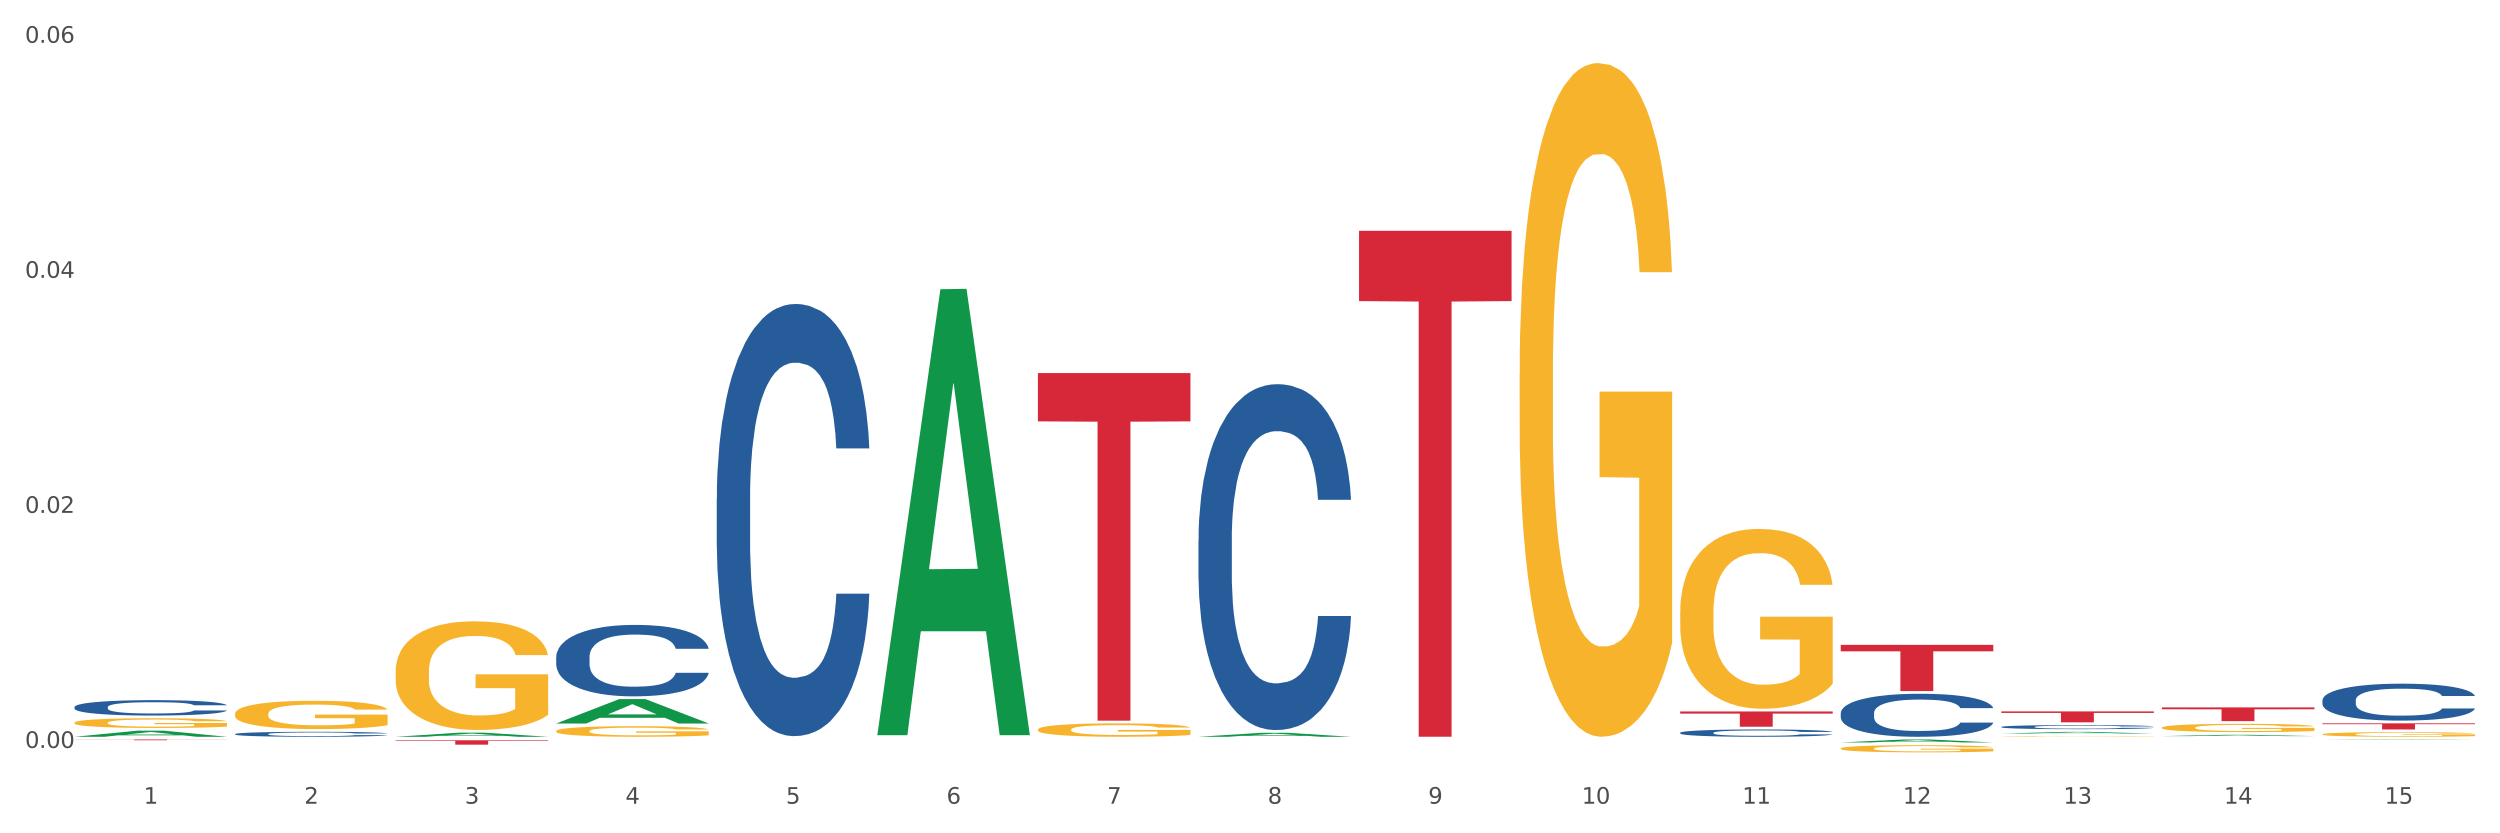 <?xml version="1.0" encoding="utf-8" standalone="no"?>
<!DOCTYPE svg PUBLIC "-//W3C//DTD SVG 1.1//EN"
  "http://www.w3.org/Graphics/SVG/1.1/DTD/svg11.dtd">
<svg xmlns:xlink="http://www.w3.org/1999/xlink" width="1080pt" height="360pt" viewBox="0 0 1080 360" xmlns="http://www.w3.org/2000/svg" version="1.1">
 <rect x="0" y="0" width="1080" height="360" fill="#333333" stroke="none"/>
 <defs>
  <style type="text/css">*{stroke-linejoin: round; stroke-linecap: butt}</style>
 </defs>
 <g id="figure_1">
  <g id="patch_1">
   <path d="M 0 360 
L 1080 360 
L 1080 0 
L 0 0 
z
" style="fill: #ffffff; stroke: #ffffff; stroke-linejoin: miter"/>
  </g>
  <g id="axes_1">
   <g id="matplotlib.axis_1">
    <g id="xtick_1">
     <g id="text_1">
      <!-- 1 -->
      <g style="fill: #4d4d4d" transform="translate(62.07 347.204) scale(0.096 -0.096)">
       <defs>
        <path id="DejaVuSans-31" d="M 794 531 
L 1825 531 
L 1825 4091 
L 703 3866 
L 703 4441 
L 1819 4666 
L 2450 4666 
L 2450 531 
L 3481 531 
L 3481 0 
L 794 0 
L 794 531 
z
" transform="scale(0.016)"/>
       </defs>
       <use xlink:href="#DejaVuSans-31"/>
      </g>
     </g>
    </g>
    <g id="xtick_2">
     <g id="text_2">
      <!-- 2 -->
      <g style="fill: #4d4d4d" transform="translate(131.436 347.204) scale(0.096 -0.096)">
       <defs>
        <path id="DejaVuSans-32" d="M 1228 531 
L 3431 531 
L 3431 0 
L 469 0 
L 469 531 
Q 828 903 1448 1529 
Q 2069 2156 2228 2338 
Q 2531 2678 2651 2914 
Q 2772 3150 2772 3378 
Q 2772 3750 2511 3984 
Q 2250 4219 1831 4219 
Q 1534 4219 1204 4116 
Q 875 4013 500 3803 
L 500 4441 
Q 881 4594 1212 4672 
Q 1544 4750 1819 4750 
Q 2544 4750 2975 4387 
Q 3406 4025 3406 3419 
Q 3406 3131 3298 2873 
Q 3191 2616 2906 2266 
Q 2828 2175 2409 1742 
Q 1991 1309 1228 531 
z
" transform="scale(0.016)"/>
       </defs>
       <use xlink:href="#DejaVuSans-32"/>
      </g>
     </g>
    </g>
    <g id="xtick_3">
     <g id="text_3">
      <!-- 3 -->
      <g style="fill: #4d4d4d" transform="translate(200.802 347.204) scale(0.096 -0.096)">
       <defs>
        <path id="DejaVuSans-33" d="M 2597 2516 
Q 3050 2419 3304 2112 
Q 3559 1806 3559 1356 
Q 3559 666 3084 287 
Q 2609 -91 1734 -91 
Q 1441 -91 1130 -33 
Q 819 25 488 141 
L 488 750 
Q 750 597 1062 519 
Q 1375 441 1716 441 
Q 2309 441 2620 675 
Q 2931 909 2931 1356 
Q 2931 1769 2642 2001 
Q 2353 2234 1838 2234 
L 1294 2234 
L 1294 2753 
L 1863 2753 
Q 2328 2753 2575 2939 
Q 2822 3125 2822 3475 
Q 2822 3834 2567 4026 
Q 2313 4219 1838 4219 
Q 1578 4219 1281 4162 
Q 984 4106 628 3988 
L 628 4550 
Q 988 4650 1302 4700 
Q 1616 4750 1894 4750 
Q 2613 4750 3031 4423 
Q 3450 4097 3450 3541 
Q 3450 3153 3228 2886 
Q 3006 2619 2597 2516 
z
" transform="scale(0.016)"/>
       </defs>
       <use xlink:href="#DejaVuSans-33"/>
      </g>
     </g>
    </g>
    <g id="xtick_4">
     <g id="text_4">
      <!-- 4 -->
      <g style="fill: #4d4d4d" transform="translate(270.169 347.204) scale(0.096 -0.096)">
       <defs>
        <path id="DejaVuSans-34" d="M 2419 4116 
L 825 1625 
L 2419 1625 
L 2419 4116 
z
M 2253 4666 
L 3047 4666 
L 3047 1625 
L 3713 1625 
L 3713 1100 
L 3047 1100 
L 3047 0 
L 2419 0 
L 2419 1100 
L 313 1100 
L 313 1709 
L 2253 4666 
z
" transform="scale(0.016)"/>
       </defs>
       <use xlink:href="#DejaVuSans-34"/>
      </g>
     </g>
    </g>
    <g id="xtick_5">
     <g id="text_5">
      <!-- 5 -->
      <g style="fill: #4d4d4d" transform="translate(339.535 347.204) scale(0.096 -0.096)">
       <defs>
        <path id="DejaVuSans-35" d="M 691 4666 
L 3169 4666 
L 3169 4134 
L 1269 4134 
L 1269 2991 
Q 1406 3038 1543 3061 
Q 1681 3084 1819 3084 
Q 2600 3084 3056 2656 
Q 3513 2228 3513 1497 
Q 3513 744 3044 326 
Q 2575 -91 1722 -91 
Q 1428 -91 1123 -41 
Q 819 9 494 109 
L 494 744 
Q 775 591 1075 516 
Q 1375 441 1709 441 
Q 2250 441 2565 725 
Q 2881 1009 2881 1497 
Q 2881 1984 2565 2268 
Q 2250 2553 1709 2553 
Q 1456 2553 1204 2497 
Q 953 2441 691 2322 
L 691 4666 
z
" transform="scale(0.016)"/>
       </defs>
       <use xlink:href="#DejaVuSans-35"/>
      </g>
     </g>
    </g>
    <g id="xtick_6">
     <g id="text_6">
      <!-- 6 -->
      <g style="fill: #4d4d4d" transform="translate(408.901 347.204) scale(0.096 -0.096)">
       <defs>
        <path id="DejaVuSans-36" d="M 2113 2584 
Q 1688 2584 1439 2293 
Q 1191 2003 1191 1497 
Q 1191 994 1439 701 
Q 1688 409 2113 409 
Q 2538 409 2786 701 
Q 3034 994 3034 1497 
Q 3034 2003 2786 2293 
Q 2538 2584 2113 2584 
z
M 3366 4563 
L 3366 3988 
Q 3128 4100 2886 4159 
Q 2644 4219 2406 4219 
Q 1781 4219 1451 3797 
Q 1122 3375 1075 2522 
Q 1259 2794 1537 2939 
Q 1816 3084 2150 3084 
Q 2853 3084 3261 2657 
Q 3669 2231 3669 1497 
Q 3669 778 3244 343 
Q 2819 -91 2113 -91 
Q 1303 -91 875 529 
Q 447 1150 447 2328 
Q 447 3434 972 4092 
Q 1497 4750 2381 4750 
Q 2619 4750 2861 4703 
Q 3103 4656 3366 4563 
z
" transform="scale(0.016)"/>
       </defs>
       <use xlink:href="#DejaVuSans-36"/>
      </g>
     </g>
    </g>
    <g id="xtick_7">
     <g id="text_7">
      <!-- 7 -->
      <g style="fill: #4d4d4d" transform="translate(478.267 347.204) scale(0.096 -0.096)">
       <defs>
        <path id="DejaVuSans-37" d="M 525 4666 
L 3525 4666 
L 3525 4397 
L 1831 0 
L 1172 0 
L 2766 4134 
L 525 4134 
L 525 4666 
z
" transform="scale(0.016)"/>
       </defs>
       <use xlink:href="#DejaVuSans-37"/>
      </g>
     </g>
    </g>
    <g id="xtick_8">
     <g id="text_8">
      <!-- 8 -->
      <g style="fill: #4d4d4d" transform="translate(547.634 347.204) scale(0.096 -0.096)">
       <defs>
        <path id="DejaVuSans-38" d="M 2034 2216 
Q 1584 2216 1326 1975 
Q 1069 1734 1069 1313 
Q 1069 891 1326 650 
Q 1584 409 2034 409 
Q 2484 409 2743 651 
Q 3003 894 3003 1313 
Q 3003 1734 2745 1975 
Q 2488 2216 2034 2216 
z
M 1403 2484 
Q 997 2584 770 2862 
Q 544 3141 544 3541 
Q 544 4100 942 4425 
Q 1341 4750 2034 4750 
Q 2731 4750 3128 4425 
Q 3525 4100 3525 3541 
Q 3525 3141 3298 2862 
Q 3072 2584 2669 2484 
Q 3125 2378 3379 2068 
Q 3634 1759 3634 1313 
Q 3634 634 3220 271 
Q 2806 -91 2034 -91 
Q 1263 -91 848 271 
Q 434 634 434 1313 
Q 434 1759 690 2068 
Q 947 2378 1403 2484 
z
M 1172 3481 
Q 1172 3119 1398 2916 
Q 1625 2713 2034 2713 
Q 2441 2713 2670 2916 
Q 2900 3119 2900 3481 
Q 2900 3844 2670 4047 
Q 2441 4250 2034 4250 
Q 1625 4250 1398 4047 
Q 1172 3844 1172 3481 
z
" transform="scale(0.016)"/>
       </defs>
       <use xlink:href="#DejaVuSans-38"/>
      </g>
     </g>
    </g>
    <g id="xtick_9">
     <g id="text_9">
      <!-- 9 -->
      <g style="fill: #4d4d4d" transform="translate(617 347.204) scale(0.096 -0.096)">
       <defs>
        <path id="DejaVuSans-39" d="M 703 97 
L 703 672 
Q 941 559 1184 500 
Q 1428 441 1663 441 
Q 2288 441 2617 861 
Q 2947 1281 2994 2138 
Q 2813 1869 2534 1725 
Q 2256 1581 1919 1581 
Q 1219 1581 811 2004 
Q 403 2428 403 3163 
Q 403 3881 828 4315 
Q 1253 4750 1959 4750 
Q 2769 4750 3195 4129 
Q 3622 3509 3622 2328 
Q 3622 1225 3098 567 
Q 2575 -91 1691 -91 
Q 1453 -91 1209 -44 
Q 966 3 703 97 
z
M 1959 2075 
Q 2384 2075 2632 2365 
Q 2881 2656 2881 3163 
Q 2881 3666 2632 3958 
Q 2384 4250 1959 4250 
Q 1534 4250 1286 3958 
Q 1038 3666 1038 3163 
Q 1038 2656 1286 2365 
Q 1534 2075 1959 2075 
z
" transform="scale(0.016)"/>
       </defs>
       <use xlink:href="#DejaVuSans-39"/>
      </g>
     </g>
    </g>
    <g id="xtick_10">
     <g id="text_10">
      <!-- 10 -->
      <g style="fill: #4d4d4d" transform="translate(683.312 347.204) scale(0.096 -0.096)">
       <defs>
        <path id="DejaVuSans-30" d="M 2034 4250 
Q 1547 4250 1301 3770 
Q 1056 3291 1056 2328 
Q 1056 1369 1301 889 
Q 1547 409 2034 409 
Q 2525 409 2770 889 
Q 3016 1369 3016 2328 
Q 3016 3291 2770 3770 
Q 2525 4250 2034 4250 
z
M 2034 4750 
Q 2819 4750 3233 4129 
Q 3647 3509 3647 2328 
Q 3647 1150 3233 529 
Q 2819 -91 2034 -91 
Q 1250 -91 836 529 
Q 422 1150 422 2328 
Q 422 3509 836 4129 
Q 1250 4750 2034 4750 
z
" transform="scale(0.016)"/>
       </defs>
       <use xlink:href="#DejaVuSans-31"/>
       <use xlink:href="#DejaVuSans-30" transform="translate(63.623 0)"/>
      </g>
     </g>
    </g>
    <g id="xtick_11">
     <g id="text_11">
      <!-- 11 -->
      <g style="fill: #4d4d4d" transform="translate(752.678 347.204) scale(0.096 -0.096)">
       <use xlink:href="#DejaVuSans-31"/>
       <use xlink:href="#DejaVuSans-31" transform="translate(63.623 0)"/>
      </g>
     </g>
    </g>
    <g id="xtick_12">
     <g id="text_12">
      <!-- 12 -->
      <g style="fill: #4d4d4d" transform="translate(822.044 347.204) scale(0.096 -0.096)">
       <use xlink:href="#DejaVuSans-31"/>
       <use xlink:href="#DejaVuSans-32" transform="translate(63.623 0)"/>
      </g>
     </g>
    </g>
    <g id="xtick_13">
     <g id="text_13">
      <!-- 13 -->
      <g style="fill: #4d4d4d" transform="translate(891.411 347.204) scale(0.096 -0.096)">
       <use xlink:href="#DejaVuSans-31"/>
       <use xlink:href="#DejaVuSans-33" transform="translate(63.623 0)"/>
      </g>
     </g>
    </g>
    <g id="xtick_14">
     <g id="text_14">
      <!-- 14 -->
      <g style="fill: #4d4d4d" transform="translate(960.777 347.204) scale(0.096 -0.096)">
       <use xlink:href="#DejaVuSans-31"/>
       <use xlink:href="#DejaVuSans-34" transform="translate(63.623 0)"/>
      </g>
     </g>
    </g>
    <g id="xtick_15">
     <g id="text_15">
      <!-- 15 -->
      <g style="fill: #4d4d4d" transform="translate(1030.143 347.204) scale(0.096 -0.096)">
       <use xlink:href="#DejaVuSans-31"/>
       <use xlink:href="#DejaVuSans-35" transform="translate(63.623 0)"/>
      </g>
     </g>
    </g>
    <g id="xtick_16"/>
    <g id="xtick_17"/>
    <g id="xtick_18"/>
    <g id="xtick_19"/>
    <g id="xtick_20"/>
    <g id="xtick_21"/>
    <g id="xtick_22"/>
    <g id="xtick_23"/>
    <g id="xtick_24"/>
    <g id="xtick_25"/>
    <g id="xtick_26"/>
    <g id="xtick_27"/>
    <g id="xtick_28"/>
    <g id="xtick_29"/>
   </g>
   <g id="matplotlib.axis_2">
    <g id="ytick_1">
     <g id="text_16">
      <!-- 0.00 -->
      <g style="fill: #4d4d4d" transform="translate(10.8 323.105) scale(0.096 -0.096)">
       <defs>
        <path id="DejaVuSans-2e" d="M 684 794 
L 1344 794 
L 1344 0 
L 684 0 
L 684 794 
z
" transform="scale(0.016)"/>
       </defs>
       <use xlink:href="#DejaVuSans-30"/>
       <use xlink:href="#DejaVuSans-2e" transform="translate(63.623 0)"/>
       <use xlink:href="#DejaVuSans-30" transform="translate(95.41 0)"/>
       <use xlink:href="#DejaVuSans-30" transform="translate(159.033 0)"/>
      </g>
     </g>
    </g>
    <g id="ytick_2">
     <g id="text_17">
      <!-- 0.02 -->
      <g style="fill: #4d4d4d" transform="translate(10.8 221.563) scale(0.096 -0.096)">
       <use xlink:href="#DejaVuSans-30"/>
       <use xlink:href="#DejaVuSans-2e" transform="translate(63.623 0)"/>
       <use xlink:href="#DejaVuSans-30" transform="translate(95.41 0)"/>
       <use xlink:href="#DejaVuSans-32" transform="translate(159.033 0)"/>
      </g>
     </g>
    </g>
    <g id="ytick_3">
     <g id="text_18">
      <!-- 0.04 -->
      <g style="fill: #4d4d4d" transform="translate(10.8 120.021) scale(0.096 -0.096)">
       <use xlink:href="#DejaVuSans-30"/>
       <use xlink:href="#DejaVuSans-2e" transform="translate(63.623 0)"/>
       <use xlink:href="#DejaVuSans-30" transform="translate(95.41 0)"/>
       <use xlink:href="#DejaVuSans-34" transform="translate(159.033 0)"/>
      </g>
     </g>
    </g>
    <g id="ytick_4">
     <g id="text_19">
      <!-- 0.06 -->
      <g style="fill: #4d4d4d" transform="translate(10.8 18.478) scale(0.096 -0.096)">
       <use xlink:href="#DejaVuSans-30"/>
       <use xlink:href="#DejaVuSans-2e" transform="translate(63.623 0)"/>
       <use xlink:href="#DejaVuSans-30" transform="translate(95.41 0)"/>
       <use xlink:href="#DejaVuSans-36" transform="translate(159.033 0)"/>
      </g>
     </g>
    </g>
    <g id="ytick_5"/>
    <g id="ytick_6"/>
    <g id="ytick_7"/>
   </g>
   <g id="PolyCollection_1">
    <path d="M 32.175 318.284 
L 32.243 318.282 
L 59.417 315.645 
L 70.695 315.642 
L 98.073 318.289 
L 85.029 318.289 
L 79.119 317.673 
L 51.061 317.673 
L 50.857 317.683 
L 45.151 318.289 
L 32.175 318.289 
L 32.175 318.284 
L 54.594 317.305 
L 75.586 317.303 
L 65.192 316.207 
L 65.056 316.202 
L 64.92 316.209 
L 54.526 317.303 
L 54.594 317.305 
L 32.175 318.284 
z
" clip-path="url(#pf4899e3ace)" style="fill: #109648"/>
    <path d="M 864.57 307.332 
L 930.468 307.332 
L 930.468 307.989 
L 904.546 307.993 
L 904.546 312.061 
L 890.335 312.061 
L 890.335 307.993 
L 864.57 307.989 
L 864.57 307.336 
L 864.57 307.332 
z
" clip-path="url(#pf4899e3ace)" style="fill: #d62839"/>
    <path d="M 795.203 278.59 
L 861.101 278.59 
L 861.101 281.362 
L 835.179 281.381 
L 835.179 298.537 
L 820.969 298.537 
L 820.969 281.381 
L 795.203 281.362 
L 795.203 278.609 
L 795.203 278.59 
z
" clip-path="url(#pf4899e3ace)" style="fill: #d62839"/>
    <path d="M 725.837 307.36 
L 791.735 307.36 
L 791.735 308.277 
L 765.813 308.283 
L 765.813 313.962 
L 751.603 313.962 
L 751.603 308.283 
L 725.837 308.277 
L 725.837 307.366 
L 725.837 307.36 
z
" clip-path="url(#pf4899e3ace)" style="fill: #d62839"/>
    <path d="M 587.105 99.692 
L 653.003 99.692 
L 653.003 130.068 
L 627.081 130.273 
L 627.081 318.275 
L 612.871 318.275 
L 612.871 130.273 
L 587.105 130.068 
L 587.105 99.897 
L 587.105 99.692 
z
" clip-path="url(#pf4899e3ace)" style="fill: #d62839"/>
    <path d="M 448.372 161.164 
L 514.27 161.164 
L 514.27 182.032 
L 488.348 182.173 
L 488.348 311.33 
L 474.138 311.33 
L 474.138 182.173 
L 448.372 182.032 
L 448.372 161.305 
L 448.372 161.164 
z
" clip-path="url(#pf4899e3ace)" style="fill: #d62839"/>
    <path d="M 170.907 319.788 
L 236.805 319.788 
L 236.805 320.053 
L 210.883 320.055 
L 210.883 321.696 
L 196.673 321.696 
L 196.673 320.055 
L 170.907 320.053 
L 170.907 319.789 
L 170.907 319.788 
z
" clip-path="url(#pf4899e3ace)" style="fill: #d62839"/>
    <path d="M 32.175 319.458 
L 98.073 319.458 
L 98.073 319.506 
L 72.151 319.507 
L 72.151 319.805 
L 57.941 319.805 
L 57.941 319.507 
L 32.175 319.506 
L 32.175 319.458 
L 32.175 319.458 
z
" clip-path="url(#pf4899e3ace)" style="fill: #d62839"/>
    <path d="M 101.541 317.104 
L 101.619 317.102 
L 101.619 317.047 
L 101.853 316.972 
L 102.71 316.835 
L 103.8 316.731 
L 105.67 316.609 
L 106.682 316.558 
L 108.006 316.501 
L 110.733 316.408 
L 113.848 316.33 
L 116.029 316.286 
L 117.665 316.259 
L 121.326 316.21 
L 123.429 316.188 
L 125.61 316.17 
L 127.48 316.159 
L 130.595 316.145 
L 133.088 316.139 
L 135.97 316.137 
L 138.385 316.139 
L 141.578 316.147 
L 146.252 316.17 
L 148.044 316.184 
L 150.458 316.208 
L 152.951 316.239 
L 154.976 316.271 
L 157.313 316.316 
L 159.728 316.375 
L 162.064 316.45 
L 163.7 316.518 
L 165.024 316.591 
L 166.193 316.679 
L 167.05 316.776 
L 167.439 316.856 
L 153.185 316.856 
L 152.795 316.784 
L 152.016 316.705 
L 151.237 316.652 
L 150.38 316.609 
L 149.056 316.56 
L 147.888 316.528 
L 145.941 316.491 
L 144.149 316.467 
L 142.669 316.453 
L 140.877 316.442 
L 137.061 316.43 
L 134.334 316.43 
L 132.621 316.434 
L 130.518 316.444 
L 128.726 316.457 
L 126.623 316.481 
L 124.987 316.507 
L 123.351 316.54 
L 122.417 316.564 
L 121.015 316.607 
L 120.08 316.642 
L 118.834 316.703 
L 118.133 316.746 
L 116.886 316.858 
L 116.341 316.941 
L 116.107 316.998 
L 115.952 317.061 
L 115.952 317.367 
L 116.419 317.505 
L 116.808 317.564 
L 117.431 317.631 
L 118.6 317.717 
L 120.314 317.802 
L 122.105 317.863 
L 123.585 317.9 
L 124.987 317.928 
L 126.389 317.949 
L 128.103 317.969 
L 129.505 317.981 
L 131.608 317.992 
L 134.101 317.998 
L 136.048 317.998 
L 140.021 317.988 
L 141.812 317.979 
L 143.526 317.965 
L 145.395 317.943 
L 146.875 317.92 
L 147.732 317.902 
L 149.134 317.865 
L 150.225 317.825 
L 151.159 317.78 
L 151.783 317.741 
L 152.484 317.682 
L 153.029 317.615 
L 153.185 317.58 
L 167.439 317.58 
L 167.128 317.65 
L 166.582 317.719 
L 165.492 317.812 
L 164.635 317.865 
L 163.311 317.93 
L 161.909 317.985 
L 159.961 318.045 
L 158.17 318.091 
L 156.3 318.13 
L 154.275 318.165 
L 150.614 318.215 
L 149.29 318.228 
L 146.486 318.252 
L 144.305 318.266 
L 141.111 318.279 
L 137.84 318.287 
L 134.412 318.289 
L 131.374 318.285 
L 128.025 318.273 
L 125.922 318.262 
L 123.585 318.244 
L 120.859 318.216 
L 118.288 318.183 
L 115.874 318.144 
L 113.615 318.099 
L 111.512 318.047 
L 108.785 317.963 
L 106.76 317.88 
L 105.28 317.804 
L 104.267 317.739 
L 103.255 317.656 
L 102.71 317.599 
L 101.853 317.462 
L 101.541 317.334 
L 101.541 317.104 
z
" clip-path="url(#pf4899e3ace)" style="fill: #255c99"/>
    <path d="M 1003.302 317.219 
L 1003.38 317.218 
L 1003.38 317.152 
L 1003.535 317.096 
L 1004.314 316.96 
L 1005.481 316.847 
L 1006.336 316.787 
L 1007.192 316.738 
L 1008.204 316.689 
L 1009.448 316.638 
L 1011.705 316.564 
L 1013.105 316.525 
L 1014.817 316.486 
L 1017.929 316.427 
L 1020.185 316.395 
L 1022.519 316.367 
L 1026.331 316.335 
L 1028.821 316.32 
L 1031.466 316.309 
L 1034.656 316.302 
L 1037.068 316.3 
L 1042.358 316.306 
L 1046.871 316.322 
L 1049.049 316.335 
L 1051.85 316.357 
L 1053.328 316.371 
L 1055.74 316.4 
L 1058.23 316.438 
L 1059.942 316.471 
L 1062.509 316.533 
L 1064.454 316.594 
L 1066.244 316.671 
L 1067.177 316.723 
L 1067.877 316.772 
L 1068.5 316.829 
L 1069.122 316.918 
L 1055.118 316.918 
L 1054.573 316.854 
L 1053.717 316.794 
L 1052.473 316.736 
L 1051.383 316.7 
L 1049.516 316.654 
L 1047.805 316.625 
L 1046.015 316.604 
L 1043.837 316.585 
L 1042.125 316.576 
L 1039.713 316.569 
L 1034.967 316.571 
L 1031.777 316.585 
L 1029.599 316.604 
L 1028.199 316.62 
L 1026.954 316.638 
L 1025.553 316.664 
L 1023.919 316.702 
L 1022.752 316.736 
L 1021.585 316.78 
L 1020.652 316.823 
L 1019.796 316.874 
L 1019.096 316.929 
L 1018.551 316.985 
L 1018.084 317.054 
L 1017.695 317.168 
L 1017.695 317.417 
L 1017.851 317.474 
L 1018.24 317.548 
L 1018.707 317.604 
L 1019.485 317.672 
L 1020.185 317.717 
L 1021.508 317.782 
L 1022.986 317.837 
L 1024.153 317.871 
L 1025.32 317.9 
L 1027.343 317.94 
L 1029.599 317.973 
L 1031.544 317.993 
L 1034.189 318.011 
L 1035.979 318.019 
L 1037.535 318.022 
L 1041.347 318.022 
L 1044.07 318.017 
L 1047.104 318.004 
L 1049.438 317.988 
L 1051.383 317.968 
L 1053.562 317.935 
L 1054.962 317.904 
L 1054.962 317.524 
L 1037.846 317.523 
L 1037.846 317.27 
L 1069.2 317.27 
L 1069.2 318.011 
L 1067.877 318.049 
L 1066.399 318.084 
L 1064.843 318.115 
L 1062.509 318.153 
L 1059.708 318.189 
L 1057.219 318.215 
L 1054.573 318.237 
L 1051.461 318.257 
L 1047.416 318.275 
L 1044.926 318.282 
L 1041.814 318.287 
L 1038.157 318.289 
L 1034.967 318.286 
L 1031.855 318.276 
L 1028.588 318.26 
L 1025.398 318.237 
L 1022.986 318.213 
L 1020.574 318.184 
L 1018.007 318.146 
L 1015.984 318.109 
L 1014.428 318.077 
L 1012.716 318.035 
L 1010.849 317.98 
L 1009.448 317.931 
L 1008.204 317.881 
L 1006.881 317.815 
L 1005.947 317.759 
L 1005.014 317.688 
L 1004.469 317.635 
L 1003.847 317.554 
L 1003.38 317.439 
L 1003.302 317.219 
z
" clip-path="url(#pf4899e3ace)" style="fill: #f7b32b"/>
    <path d="M 933.936 314.346 
L 934.014 314.343 
L 934.014 314.225 
L 934.169 314.124 
L 934.947 313.879 
L 936.114 313.676 
L 936.97 313.568 
L 937.826 313.48 
L 938.837 313.392 
L 940.082 313.3 
L 942.338 313.166 
L 943.739 313.097 
L 945.45 313.026 
L 948.563 312.921 
L 950.819 312.862 
L 953.153 312.813 
L 956.965 312.754 
L 959.455 312.728 
L 962.1 312.708 
L 965.29 312.695 
L 967.702 312.692 
L 972.992 312.702 
L 977.505 312.731 
L 979.683 312.754 
L 982.484 312.793 
L 983.962 312.82 
L 986.374 312.872 
L 988.864 312.941 
L 990.575 312.999 
L 993.143 313.111 
L 995.088 313.222 
L 996.877 313.359 
L 997.811 313.454 
L 998.511 313.542 
L 999.134 313.643 
L 999.756 313.804 
L 985.752 313.804 
L 985.207 313.689 
L 984.351 313.581 
L 983.106 313.477 
L 982.017 313.411 
L 980.15 313.33 
L 978.438 313.277 
L 976.649 313.238 
L 974.47 313.205 
L 972.759 313.189 
L 970.347 313.176 
L 965.601 313.179 
L 962.411 313.205 
L 960.233 313.238 
L 958.832 313.267 
L 957.588 313.3 
L 956.187 313.346 
L 954.553 313.415 
L 953.386 313.477 
L 952.219 313.555 
L 951.286 313.634 
L 950.43 313.725 
L 949.73 313.823 
L 949.185 313.925 
L 948.718 314.049 
L 948.329 314.255 
L 948.329 314.703 
L 948.485 314.804 
L 948.874 314.938 
L 949.341 315.039 
L 950.119 315.16 
L 950.819 315.242 
L 952.141 315.36 
L 953.62 315.458 
L 954.787 315.52 
L 955.954 315.572 
L 957.977 315.644 
L 960.233 315.703 
L 962.178 315.739 
L 964.823 315.772 
L 966.613 315.785 
L 968.169 315.791 
L 971.981 315.791 
L 974.704 315.781 
L 977.738 315.759 
L 980.072 315.729 
L 982.017 315.693 
L 984.196 315.634 
L 985.596 315.579 
L 985.596 314.896 
L 968.48 314.892 
L 968.48 314.438 
L 999.834 314.438 
L 999.834 315.772 
L 998.511 315.84 
L 997.033 315.902 
L 995.477 315.958 
L 993.143 316.027 
L 990.342 316.092 
L 987.852 316.138 
L 985.207 316.177 
L 982.095 316.213 
L 978.049 316.246 
L 975.56 316.259 
L 972.448 316.269 
L 968.791 316.272 
L 965.601 316.265 
L 962.489 316.249 
L 959.221 316.22 
L 956.032 316.177 
L 953.62 316.135 
L 951.208 316.082 
L 948.64 316.014 
L 946.618 315.948 
L 945.061 315.889 
L 943.35 315.814 
L 941.483 315.716 
L 940.082 315.628 
L 938.837 315.536 
L 937.515 315.419 
L 936.581 315.317 
L 935.648 315.19 
L 935.103 315.095 
L 934.48 314.948 
L 934.014 314.742 
L 933.936 314.346 
z
" clip-path="url(#pf4899e3ace)" style="fill: #f7b32b"/>
    <path d="M 864.57 318.165 
L 864.647 318.165 
L 864.647 318.158 
L 864.803 318.151 
L 865.581 318.135 
L 866.748 318.122 
L 867.604 318.115 
L 868.46 318.11 
L 869.471 318.104 
L 870.716 318.098 
L 872.972 318.089 
L 874.373 318.085 
L 876.084 318.08 
L 879.196 318.074 
L 881.453 318.07 
L 883.787 318.067 
L 887.599 318.063 
L 890.089 318.061 
L 892.734 318.06 
L 895.924 318.059 
L 898.336 318.059 
L 903.626 318.06 
L 908.139 318.062 
L 910.317 318.063 
L 913.118 318.065 
L 914.596 318.067 
L 917.008 318.071 
L 919.498 318.075 
L 921.209 318.079 
L 923.777 318.086 
L 925.722 318.093 
L 927.511 318.102 
L 928.445 318.108 
L 929.145 318.114 
L 929.767 318.12 
L 930.39 318.13 
L 916.385 318.13 
L 915.841 318.123 
L 914.985 318.116 
L 913.74 318.109 
L 912.651 318.105 
L 910.784 318.1 
L 909.072 318.097 
L 907.283 318.094 
L 905.104 318.092 
L 903.393 318.091 
L 900.981 318.09 
L 896.235 318.09 
L 893.045 318.092 
L 890.867 318.094 
L 889.466 318.096 
L 888.221 318.098 
L 886.821 318.101 
L 885.187 318.105 
L 884.02 318.109 
L 882.853 318.114 
L 881.919 318.12 
L 881.064 318.125 
L 880.363 318.132 
L 879.819 318.138 
L 879.352 318.146 
L 878.963 318.159 
L 878.963 318.188 
L 879.119 318.195 
L 879.508 318.203 
L 879.974 318.21 
L 880.752 318.218 
L 881.453 318.223 
L 882.775 318.231 
L 884.253 318.237 
L 885.42 318.241 
L 886.587 318.244 
L 888.61 318.249 
L 890.867 318.253 
L 892.812 318.255 
L 895.457 318.257 
L 897.246 318.258 
L 898.802 318.258 
L 902.615 318.258 
L 905.338 318.258 
L 908.372 318.256 
L 910.706 318.254 
L 912.651 318.252 
L 914.829 318.248 
L 916.23 318.245 
L 916.23 318.201 
L 899.114 318.2 
L 899.114 318.171 
L 930.468 318.171 
L 930.468 318.257 
L 929.145 318.261 
L 927.667 318.265 
L 926.111 318.269 
L 923.777 318.273 
L 920.976 318.278 
L 918.486 318.281 
L 915.841 318.283 
L 912.729 318.285 
L 908.683 318.288 
L 906.193 318.288 
L 903.081 318.289 
L 899.425 318.289 
L 896.235 318.289 
L 893.123 318.288 
L 889.855 318.286 
L 886.665 318.283 
L 884.253 318.28 
L 881.842 318.277 
L 879.274 318.273 
L 877.251 318.268 
L 875.695 318.265 
L 873.984 318.26 
L 872.116 318.253 
L 870.716 318.248 
L 869.471 318.242 
L 868.149 318.234 
L 867.215 318.228 
L 866.281 318.22 
L 865.737 318.214 
L 865.114 318.204 
L 864.647 318.191 
L 864.57 318.165 
z
" clip-path="url(#pf4899e3ace)" style="fill: #f7b32b"/>
    <path d="M 795.203 323.349 
L 795.281 323.346 
L 795.281 323.244 
L 795.437 323.156 
L 796.215 322.944 
L 797.382 322.768 
L 798.238 322.674 
L 799.094 322.598 
L 800.105 322.521 
L 801.35 322.442 
L 803.606 322.325 
L 805.006 322.266 
L 806.718 322.203 
L 809.83 322.113 
L 812.086 322.062 
L 814.42 322.019 
L 818.233 321.968 
L 820.722 321.945 
L 823.368 321.928 
L 826.557 321.917 
L 828.969 321.914 
L 834.26 321.923 
L 838.772 321.948 
L 840.951 321.968 
L 843.752 322.002 
L 845.23 322.025 
L 847.642 322.07 
L 850.131 322.13 
L 851.843 322.181 
L 854.41 322.277 
L 856.355 322.374 
L 858.145 322.493 
L 859.078 322.575 
L 859.779 322.652 
L 860.401 322.739 
L 861.024 322.878 
L 847.019 322.878 
L 846.475 322.779 
L 845.619 322.686 
L 844.374 322.595 
L 843.285 322.538 
L 841.418 322.467 
L 839.706 322.422 
L 837.916 322.388 
L 835.738 322.359 
L 834.026 322.345 
L 831.615 322.334 
L 826.869 322.337 
L 823.679 322.359 
L 821.5 322.388 
L 820.1 322.413 
L 818.855 322.442 
L 817.455 322.481 
L 815.821 322.541 
L 814.654 322.595 
L 813.487 322.663 
L 812.553 322.731 
L 811.697 322.81 
L 810.997 322.895 
L 810.453 322.983 
L 809.986 323.091 
L 809.597 323.27 
L 809.597 323.658 
L 809.752 323.746 
L 810.141 323.862 
L 810.608 323.95 
L 811.386 324.055 
L 812.086 324.126 
L 813.409 324.228 
L 814.887 324.313 
L 816.054 324.367 
L 817.221 324.412 
L 819.244 324.475 
L 821.5 324.526 
L 823.445 324.557 
L 826.091 324.585 
L 827.88 324.597 
L 829.436 324.602 
L 833.248 324.602 
L 835.971 324.594 
L 839.006 324.574 
L 841.34 324.549 
L 843.285 324.517 
L 845.463 324.466 
L 846.864 324.418 
L 846.864 323.825 
L 829.747 323.823 
L 829.747 323.428 
L 861.101 323.428 
L 861.101 324.585 
L 859.779 324.645 
L 858.3 324.699 
L 856.744 324.747 
L 854.41 324.807 
L 851.61 324.863 
L 849.12 324.903 
L 846.475 324.937 
L 843.363 324.968 
L 839.317 324.997 
L 836.827 325.008 
L 833.715 325.016 
L 830.059 325.019 
L 826.869 325.014 
L 823.757 324.999 
L 820.489 324.974 
L 817.299 324.937 
L 814.887 324.9 
L 812.475 324.855 
L 809.908 324.795 
L 807.885 324.739 
L 806.329 324.688 
L 804.617 324.622 
L 802.75 324.537 
L 801.35 324.461 
L 800.105 324.381 
L 798.782 324.279 
L 797.849 324.191 
L 796.915 324.081 
L 796.37 323.998 
L 795.748 323.871 
L 795.281 323.692 
L 795.203 323.349 
z
" clip-path="url(#pf4899e3ace)" style="fill: #f7b32b"/>
    <path d="M 933.936 305.591 
L 999.834 305.591 
L 999.834 306.415 
L 973.912 306.421 
L 973.912 311.523 
L 959.702 311.523 
L 959.702 306.421 
L 933.936 306.415 
L 933.936 305.597 
L 933.936 305.591 
z
" clip-path="url(#pf4899e3ace)" style="fill: #d62839"/>
    <path d="M 725.837 264.401 
L 725.915 264.33 
L 725.915 261.775 
L 726.071 259.576 
L 726.849 254.255 
L 728.016 249.856 
L 728.871 247.514 
L 729.727 245.599 
L 730.739 243.683 
L 731.984 241.696 
L 734.24 238.787 
L 735.64 237.297 
L 737.352 235.736 
L 740.464 233.466 
L 742.72 232.189 
L 745.054 231.125 
L 748.866 229.848 
L 751.356 229.28 
L 754.001 228.854 
L 757.191 228.57 
L 759.603 228.499 
L 764.894 228.712 
L 769.406 229.351 
L 771.585 229.848 
L 774.385 230.699 
L 775.864 231.267 
L 778.275 232.402 
L 780.765 233.892 
L 782.477 235.169 
L 785.044 237.581 
L 786.989 239.994 
L 788.779 242.973 
L 789.712 245.031 
L 790.412 246.947 
L 791.035 249.146 
L 791.657 252.623 
L 777.653 252.623 
L 777.108 250.139 
L 776.253 247.798 
L 775.008 245.528 
L 773.919 244.109 
L 772.051 242.335 
L 770.34 241.2 
L 768.55 240.348 
L 766.372 239.639 
L 764.66 239.284 
L 762.248 239 
L 757.502 239.071 
L 754.313 239.639 
L 752.134 240.348 
L 750.734 240.987 
L 749.489 241.696 
L 748.088 242.69 
L 746.455 244.18 
L 745.288 245.528 
L 744.121 247.231 
L 743.187 248.933 
L 742.331 250.92 
L 741.631 253.048 
L 741.086 255.248 
L 740.62 257.944 
L 740.23 262.414 
L 740.23 272.134 
L 740.386 274.334 
L 740.775 277.243 
L 741.242 279.442 
L 742.02 282.067 
L 742.72 283.841 
L 744.043 286.395 
L 745.521 288.524 
L 746.688 289.872 
L 747.855 291.007 
L 749.878 292.568 
L 752.134 293.845 
L 754.079 294.626 
L 756.724 295.335 
L 758.514 295.619 
L 760.07 295.761 
L 763.882 295.761 
L 766.605 295.548 
L 769.639 295.051 
L 771.974 294.413 
L 773.919 293.632 
L 776.097 292.355 
L 777.497 291.149 
L 777.497 276.32 
L 760.381 276.249 
L 760.381 266.387 
L 791.735 266.387 
L 791.735 295.335 
L 790.412 296.825 
L 788.934 298.173 
L 787.378 299.38 
L 785.044 300.869 
L 782.243 302.288 
L 779.754 303.282 
L 777.108 304.133 
L 773.996 304.914 
L 769.951 305.623 
L 767.461 305.907 
L 764.349 306.12 
L 760.692 306.191 
L 757.502 306.049 
L 754.39 305.694 
L 751.123 305.056 
L 747.933 304.133 
L 745.521 303.211 
L 743.109 302.076 
L 740.542 300.586 
L 738.519 299.167 
L 736.963 297.89 
L 735.251 296.258 
L 733.384 294.129 
L 731.984 292.213 
L 730.739 290.227 
L 729.416 287.673 
L 728.482 285.473 
L 727.549 282.706 
L 727.004 280.648 
L 726.382 277.456 
L 725.915 272.986 
L 725.837 264.401 
z
" clip-path="url(#pf4899e3ace)" style="fill: #f7b32b"/>
    <path d="M 448.372 315.174 
L 448.45 315.169 
L 448.45 314.979 
L 448.606 314.815 
L 449.384 314.418 
L 450.551 314.09 
L 451.407 313.916 
L 452.262 313.773 
L 453.274 313.63 
L 454.519 313.482 
L 456.775 313.265 
L 458.175 313.154 
L 459.887 313.038 
L 462.999 312.869 
L 465.255 312.773 
L 467.589 312.694 
L 471.402 312.599 
L 473.891 312.557 
L 476.536 312.525 
L 479.726 312.504 
L 482.138 312.498 
L 487.429 312.514 
L 491.941 312.562 
L 494.12 312.599 
L 496.92 312.662 
L 498.399 312.705 
L 500.811 312.789 
L 503.3 312.9 
L 505.012 312.996 
L 507.579 313.175 
L 509.524 313.355 
L 511.314 313.577 
L 512.247 313.731 
L 512.948 313.873 
L 513.57 314.037 
L 514.192 314.297 
L 500.188 314.297 
L 499.644 314.111 
L 498.788 313.937 
L 497.543 313.768 
L 496.454 313.662 
L 494.586 313.53 
L 492.875 313.445 
L 491.085 313.382 
L 488.907 313.329 
L 487.195 313.302 
L 484.783 313.281 
L 480.038 313.286 
L 476.848 313.329 
L 474.669 313.382 
L 473.269 313.429 
L 472.024 313.482 
L 470.624 313.556 
L 468.99 313.667 
L 467.823 313.768 
L 466.656 313.895 
L 465.722 314.022 
L 464.866 314.17 
L 464.166 314.328 
L 463.621 314.492 
L 463.155 314.693 
L 462.766 315.026 
L 462.766 315.751 
L 462.921 315.915 
L 463.31 316.132 
L 463.777 316.296 
L 464.555 316.491 
L 465.255 316.623 
L 466.578 316.814 
L 468.056 316.972 
L 469.223 317.073 
L 470.39 317.158 
L 472.413 317.274 
L 474.669 317.369 
L 476.614 317.427 
L 479.26 317.48 
L 481.049 317.501 
L 482.605 317.512 
L 486.417 317.512 
L 489.14 317.496 
L 492.175 317.459 
L 494.509 317.411 
L 496.454 317.353 
L 498.632 317.258 
L 500.033 317.168 
L 500.033 316.063 
L 482.916 316.058 
L 482.916 315.322 
L 514.27 315.322 
L 514.27 317.48 
L 512.948 317.591 
L 511.469 317.692 
L 509.913 317.782 
L 507.579 317.893 
L 504.778 317.998 
L 502.289 318.072 
L 499.644 318.136 
L 496.531 318.194 
L 492.486 318.247 
L 489.996 318.268 
L 486.884 318.284 
L 483.227 318.289 
L 480.038 318.279 
L 476.925 318.252 
L 473.658 318.205 
L 470.468 318.136 
L 468.056 318.067 
L 465.644 317.982 
L 463.077 317.871 
L 461.054 317.766 
L 459.498 317.67 
L 457.786 317.549 
L 455.919 317.39 
L 454.519 317.247 
L 453.274 317.099 
L 451.951 316.909 
L 451.018 316.745 
L 450.084 316.539 
L 449.539 316.385 
L 448.917 316.147 
L 448.45 315.814 
L 448.372 315.174 
z
" clip-path="url(#pf4899e3ace)" style="fill: #f7b32b"/>
    <path d="M 240.274 315.832 
L 240.351 315.828 
L 240.351 315.678 
L 240.507 315.549 
L 241.285 315.236 
L 242.452 314.977 
L 243.308 314.839 
L 244.164 314.727 
L 245.175 314.614 
L 246.42 314.497 
L 248.676 314.326 
L 250.077 314.239 
L 251.788 314.147 
L 254.9 314.013 
L 257.157 313.938 
L 259.491 313.876 
L 263.303 313.801 
L 265.793 313.767 
L 268.438 313.742 
L 271.628 313.726 
L 274.04 313.721 
L 279.33 313.734 
L 283.843 313.771 
L 286.021 313.801 
L 288.822 313.851 
L 290.3 313.884 
L 292.712 313.951 
L 295.202 314.038 
L 296.913 314.114 
L 299.481 314.255 
L 301.426 314.397 
L 303.215 314.572 
L 304.149 314.693 
L 304.849 314.806 
L 305.471 314.935 
L 306.094 315.14 
L 292.089 315.14 
L 291.545 314.994 
L 290.689 314.856 
L 289.444 314.723 
L 288.355 314.639 
L 286.488 314.535 
L 284.776 314.468 
L 282.987 314.418 
L 280.808 314.376 
L 279.097 314.355 
L 276.685 314.339 
L 271.939 314.343 
L 268.749 314.376 
L 266.571 314.418 
L 265.17 314.456 
L 263.925 314.497 
L 262.525 314.556 
L 260.891 314.643 
L 259.724 314.723 
L 258.557 314.823 
L 257.623 314.923 
L 256.768 315.04 
L 256.067 315.165 
L 255.523 315.294 
L 255.056 315.453 
L 254.667 315.715 
L 254.667 316.287 
L 254.823 316.416 
L 255.212 316.587 
L 255.678 316.717 
L 256.456 316.871 
L 257.157 316.975 
L 258.479 317.125 
L 259.957 317.251 
L 261.124 317.33 
L 262.291 317.397 
L 264.314 317.488 
L 266.571 317.563 
L 268.516 317.609 
L 271.161 317.651 
L 272.95 317.668 
L 274.506 317.676 
L 278.319 317.676 
L 281.042 317.663 
L 284.076 317.634 
L 286.41 317.597 
L 288.355 317.551 
L 290.533 317.476 
L 291.934 317.405 
L 291.934 316.533 
L 274.818 316.529 
L 274.818 315.949 
L 306.172 315.949 
L 306.172 317.651 
L 304.849 317.739 
L 303.371 317.818 
L 301.815 317.889 
L 299.481 317.976 
L 296.68 318.06 
L 294.19 318.118 
L 291.545 318.168 
L 288.433 318.214 
L 284.387 318.256 
L 281.897 318.273 
L 278.785 318.285 
L 275.129 318.289 
L 271.939 318.281 
L 268.827 318.26 
L 265.559 318.222 
L 262.369 318.168 
L 259.957 318.114 
L 257.546 318.047 
L 254.978 317.96 
L 252.955 317.876 
L 251.399 317.801 
L 249.688 317.705 
L 247.82 317.58 
L 246.42 317.467 
L 245.175 317.351 
L 243.853 317.2 
L 242.919 317.071 
L 241.985 316.908 
L 241.441 316.787 
L 240.818 316.6 
L 240.351 316.337 
L 240.274 315.832 
z
" clip-path="url(#pf4899e3ace)" style="fill: #f7b32b"/>
    <path d="M 170.907 290.104 
L 170.985 290.061 
L 170.985 288.518 
L 171.141 287.189 
L 171.919 283.974 
L 173.086 281.316 
L 173.942 279.902 
L 174.798 278.744 
L 175.809 277.587 
L 177.054 276.387 
L 179.31 274.629 
L 180.71 273.729 
L 182.422 272.786 
L 185.534 271.415 
L 187.79 270.643 
L 190.124 270 
L 193.937 269.228 
L 196.426 268.885 
L 199.072 268.628 
L 202.261 268.457 
L 204.673 268.414 
L 209.964 268.543 
L 214.476 268.928 
L 216.655 269.228 
L 219.456 269.743 
L 220.934 270.086 
L 223.346 270.772 
L 225.835 271.672 
L 227.547 272.443 
L 230.114 273.901 
L 232.059 275.358 
L 233.849 277.158 
L 234.783 278.402 
L 235.483 279.559 
L 236.105 280.888 
L 236.728 282.988 
L 222.723 282.988 
L 222.179 281.488 
L 221.323 280.073 
L 220.078 278.702 
L 218.989 277.844 
L 217.122 276.773 
L 215.41 276.087 
L 213.62 275.572 
L 211.442 275.144 
L 209.73 274.929 
L 207.319 274.758 
L 202.573 274.801 
L 199.383 275.144 
L 197.204 275.572 
L 195.804 275.958 
L 194.559 276.387 
L 193.159 276.987 
L 191.525 277.887 
L 190.358 278.702 
L 189.191 279.73 
L 188.257 280.759 
L 187.401 281.959 
L 186.701 283.245 
L 186.157 284.574 
L 185.69 286.203 
L 185.301 288.904 
L 185.301 294.776 
L 185.456 296.105 
L 185.845 297.862 
L 186.312 299.191 
L 187.09 300.777 
L 187.79 301.849 
L 189.113 303.392 
L 190.591 304.678 
L 191.758 305.492 
L 192.925 306.178 
L 194.948 307.121 
L 197.204 307.893 
L 199.149 308.364 
L 201.795 308.793 
L 203.584 308.965 
L 205.14 309.05 
L 208.952 309.05 
L 211.675 308.922 
L 214.71 308.622 
L 217.044 308.236 
L 218.989 307.764 
L 221.167 306.993 
L 222.568 306.264 
L 222.568 297.305 
L 205.451 297.262 
L 205.451 291.304 
L 236.805 291.304 
L 236.805 308.793 
L 235.483 309.693 
L 234.004 310.508 
L 232.448 311.236 
L 230.114 312.137 
L 227.314 312.994 
L 224.824 313.594 
L 222.179 314.108 
L 219.067 314.58 
L 215.021 315.009 
L 212.531 315.18 
L 209.419 315.309 
L 205.763 315.351 
L 202.573 315.266 
L 199.461 315.051 
L 196.193 314.666 
L 193.003 314.108 
L 190.591 313.551 
L 188.179 312.865 
L 185.612 311.965 
L 183.589 311.108 
L 182.033 310.336 
L 180.321 309.35 
L 178.454 308.064 
L 177.054 306.907 
L 175.809 305.707 
L 174.486 304.164 
L 173.553 302.835 
L 172.619 301.163 
L 172.074 299.92 
L 171.452 297.991 
L 170.985 295.29 
L 170.907 290.104 
z
" clip-path="url(#pf4899e3ace)" style="fill: #f7b32b"/>
    <path d="M 101.541 308.392 
L 101.619 308.381 
L 101.619 307.979 
L 101.775 307.633 
L 102.553 306.796 
L 103.72 306.103 
L 104.575 305.735 
L 105.431 305.434 
L 106.443 305.132 
L 107.688 304.819 
L 109.944 304.362 
L 111.344 304.127 
L 113.056 303.882 
L 116.168 303.524 
L 118.424 303.323 
L 120.758 303.156 
L 124.57 302.955 
L 127.06 302.866 
L 129.705 302.799 
L 132.895 302.754 
L 135.307 302.743 
L 140.598 302.776 
L 145.11 302.877 
L 147.289 302.955 
L 150.089 303.089 
L 151.568 303.178 
L 153.979 303.357 
L 156.469 303.591 
L 158.181 303.792 
L 160.748 304.172 
L 162.693 304.552 
L 164.483 305.02 
L 165.416 305.344 
L 166.117 305.646 
L 166.739 305.992 
L 167.361 306.539 
L 153.357 306.539 
L 152.812 306.148 
L 151.957 305.78 
L 150.712 305.422 
L 149.623 305.199 
L 147.755 304.92 
L 146.044 304.741 
L 144.254 304.607 
L 142.076 304.496 
L 140.364 304.44 
L 137.952 304.395 
L 133.206 304.406 
L 130.017 304.496 
L 127.838 304.607 
L 126.438 304.708 
L 125.193 304.819 
L 123.792 304.976 
L 122.159 305.21 
L 120.992 305.422 
L 119.825 305.69 
L 118.891 305.958 
L 118.035 306.271 
L 117.335 306.606 
L 116.79 306.952 
L 116.324 307.376 
L 115.935 308.08 
L 115.935 309.609 
L 116.09 309.955 
L 116.479 310.413 
L 116.946 310.759 
L 117.724 311.172 
L 118.424 311.451 
L 119.747 311.853 
L 121.225 312.188 
L 122.392 312.4 
L 123.559 312.579 
L 125.582 312.824 
L 127.838 313.025 
L 129.783 313.148 
L 132.428 313.26 
L 134.218 313.305 
L 135.774 313.327 
L 139.586 313.327 
L 142.309 313.293 
L 145.343 313.215 
L 147.678 313.115 
L 149.623 312.992 
L 151.801 312.791 
L 153.201 312.601 
L 153.201 310.268 
L 136.085 310.257 
L 136.085 308.705 
L 167.439 308.705 
L 167.439 313.26 
L 166.117 313.494 
L 164.638 313.706 
L 163.082 313.896 
L 160.748 314.131 
L 157.947 314.354 
L 155.458 314.51 
L 152.812 314.644 
L 149.7 314.767 
L 145.655 314.879 
L 143.165 314.923 
L 140.053 314.957 
L 136.396 314.968 
L 133.206 314.946 
L 130.094 314.89 
L 126.827 314.789 
L 123.637 314.644 
L 121.225 314.499 
L 118.813 314.321 
L 116.246 314.086 
L 114.223 313.863 
L 112.667 313.662 
L 110.955 313.405 
L 109.088 313.07 
L 107.688 312.769 
L 106.443 312.456 
L 105.12 312.054 
L 104.186 311.708 
L 103.253 311.273 
L 102.708 310.949 
L 102.086 310.446 
L 101.619 309.743 
L 101.541 308.392 
z
" clip-path="url(#pf4899e3ace)" style="fill: #f7b32b"/>
    <path d="M 32.175 312.22 
L 32.253 312.216 
L 32.253 312.078 
L 32.408 311.96 
L 33.186 311.673 
L 34.353 311.436 
L 35.209 311.309 
L 36.065 311.206 
L 37.076 311.103 
L 38.321 310.996 
L 40.578 310.839 
L 41.978 310.758 
L 43.69 310.674 
L 46.802 310.552 
L 49.058 310.483 
L 51.392 310.426 
L 55.204 310.357 
L 57.694 310.326 
L 60.339 310.303 
L 63.529 310.288 
L 65.941 310.284 
L 71.231 310.295 
L 75.744 310.33 
L 77.922 310.357 
L 80.723 310.403 
L 82.201 310.433 
L 84.613 310.494 
L 87.103 310.575 
L 88.815 310.644 
L 91.382 310.774 
L 93.327 310.904 
L 95.116 311.064 
L 96.05 311.175 
L 96.75 311.279 
L 97.373 311.397 
L 97.995 311.585 
L 83.991 311.585 
L 83.446 311.451 
L 82.59 311.325 
L 81.346 311.202 
L 80.256 311.126 
L 78.389 311.03 
L 76.677 310.969 
L 74.888 310.923 
L 72.71 310.885 
L 70.998 310.866 
L 68.586 310.85 
L 63.84 310.854 
L 60.65 310.885 
L 58.472 310.923 
L 57.071 310.957 
L 55.827 310.996 
L 54.426 311.049 
L 52.792 311.13 
L 51.625 311.202 
L 50.458 311.294 
L 49.525 311.386 
L 48.669 311.493 
L 47.969 311.608 
L 47.424 311.726 
L 46.957 311.872 
L 46.568 312.113 
L 46.568 312.637 
L 46.724 312.756 
L 47.113 312.912 
L 47.58 313.031 
L 48.358 313.173 
L 49.058 313.268 
L 50.381 313.406 
L 51.859 313.521 
L 53.026 313.593 
L 54.193 313.655 
L 56.216 313.739 
L 58.472 313.808 
L 60.417 313.85 
L 63.062 313.888 
L 64.852 313.903 
L 66.408 313.911 
L 70.22 313.911 
L 72.943 313.9 
L 75.977 313.873 
L 78.311 313.838 
L 80.256 313.796 
L 82.435 313.727 
L 83.835 313.662 
L 83.835 312.863 
L 66.719 312.859 
L 66.719 312.327 
L 98.073 312.327 
L 98.073 313.888 
L 96.75 313.968 
L 95.272 314.041 
L 93.716 314.106 
L 91.382 314.186 
L 88.581 314.263 
L 86.091 314.317 
L 83.446 314.362 
L 80.334 314.405 
L 76.288 314.443 
L 73.799 314.458 
L 70.687 314.47 
L 67.03 314.473 
L 63.84 314.466 
L 60.728 314.447 
L 57.461 314.412 
L 54.271 314.362 
L 51.859 314.313 
L 49.447 314.252 
L 46.879 314.171 
L 44.857 314.095 
L 43.301 314.026 
L 41.589 313.938 
L 39.722 313.823 
L 38.321 313.72 
L 37.076 313.613 
L 35.754 313.475 
L 34.82 313.356 
L 33.887 313.207 
L 33.342 313.096 
L 32.72 312.924 
L 32.253 312.683 
L 32.175 312.22 
z
" clip-path="url(#pf4899e3ace)" style="fill: #f7b32b"/>
    <path d="M 1003.302 302.52 
L 1003.38 302.506 
L 1003.38 302.098 
L 1003.614 301.544 
L 1004.47 300.523 
L 1005.561 299.751 
L 1007.43 298.847 
L 1008.443 298.468 
L 1009.767 298.045 
L 1012.494 297.36 
L 1015.609 296.777 
L 1017.79 296.456 
L 1019.426 296.252 
L 1023.087 295.888 
L 1025.19 295.727 
L 1027.371 295.596 
L 1029.241 295.509 
L 1032.356 295.407 
L 1034.849 295.363 
L 1037.731 295.348 
L 1040.146 295.363 
L 1043.339 295.421 
L 1048.013 295.596 
L 1049.805 295.698 
L 1052.219 295.873 
L 1054.712 296.106 
L 1056.737 296.34 
L 1059.074 296.675 
L 1061.489 297.112 
L 1063.825 297.666 
L 1065.461 298.176 
L 1066.785 298.716 
L 1067.954 299.372 
L 1068.811 300.086 
L 1069.2 300.684 
L 1054.945 300.684 
L 1054.556 300.144 
L 1053.777 299.561 
L 1052.998 299.168 
L 1052.141 298.847 
L 1050.817 298.483 
L 1049.649 298.249 
L 1047.701 297.972 
L 1045.91 297.797 
L 1044.43 297.695 
L 1042.638 297.608 
L 1038.822 297.52 
L 1036.095 297.52 
L 1034.382 297.55 
L 1032.278 297.622 
L 1030.487 297.724 
L 1028.384 297.899 
L 1026.748 298.089 
L 1025.112 298.337 
L 1024.178 298.512 
L 1022.775 298.832 
L 1021.841 299.095 
L 1020.594 299.547 
L 1019.893 299.867 
L 1018.647 300.698 
L 1018.102 301.31 
L 1017.868 301.733 
L 1017.712 302.2 
L 1017.712 304.474 
L 1018.18 305.494 
L 1018.569 305.931 
L 1019.192 306.427 
L 1020.361 307.068 
L 1022.074 307.695 
L 1023.866 308.147 
L 1025.346 308.424 
L 1026.748 308.628 
L 1028.15 308.789 
L 1029.864 308.934 
L 1031.266 309.022 
L 1033.369 309.109 
L 1035.862 309.153 
L 1037.809 309.153 
L 1041.781 309.08 
L 1043.573 309.007 
L 1045.287 308.905 
L 1047.156 308.745 
L 1048.636 308.57 
L 1049.493 308.439 
L 1050.895 308.162 
L 1051.986 307.87 
L 1052.92 307.535 
L 1053.543 307.243 
L 1054.244 306.806 
L 1054.79 306.31 
L 1054.945 306.048 
L 1069.2 306.048 
L 1068.888 306.573 
L 1068.343 307.083 
L 1067.253 307.768 
L 1066.396 308.162 
L 1065.072 308.643 
L 1063.67 309.051 
L 1061.722 309.503 
L 1059.931 309.838 
L 1058.061 310.13 
L 1056.036 310.392 
L 1052.375 310.756 
L 1051.051 310.859 
L 1048.247 311.033 
L 1046.066 311.135 
L 1042.872 311.238 
L 1039.6 311.296 
L 1036.173 311.31 
L 1033.135 311.281 
L 1029.786 311.194 
L 1027.683 311.106 
L 1025.346 310.975 
L 1022.62 310.771 
L 1020.049 310.523 
L 1017.634 310.232 
L 1015.376 309.896 
L 1013.272 309.517 
L 1010.546 308.891 
L 1008.521 308.278 
L 1007.041 307.71 
L 1006.028 307.229 
L 1005.016 306.617 
L 1004.47 306.194 
L 1003.614 305.173 
L 1003.302 304.226 
L 1003.302 302.52 
z
" clip-path="url(#pf4899e3ace)" style="fill: #255c99"/>
    <path d="M 864.57 314.027 
L 864.648 314.025 
L 864.648 313.98 
L 864.881 313.918 
L 865.738 313.805 
L 866.829 313.719 
L 868.698 313.619 
L 869.711 313.577 
L 871.035 313.53 
L 873.761 313.453 
L 876.877 313.389 
L 879.058 313.353 
L 880.694 313.33 
L 884.355 313.29 
L 886.458 313.272 
L 888.639 313.257 
L 890.508 313.248 
L 893.624 313.236 
L 896.117 313.232 
L 898.999 313.23 
L 901.413 313.232 
L 904.607 313.238 
L 909.281 313.257 
L 911.072 313.269 
L 913.487 313.288 
L 915.979 313.314 
L 918.005 313.34 
L 920.341 313.377 
L 922.756 313.426 
L 925.093 313.488 
L 926.729 313.544 
L 928.053 313.604 
L 929.221 313.677 
L 930.078 313.756 
L 930.468 313.823 
L 916.213 313.823 
L 915.824 313.763 
L 915.045 313.698 
L 914.266 313.654 
L 913.409 313.619 
L 912.085 313.578 
L 910.916 313.552 
L 908.969 313.522 
L 907.177 313.502 
L 905.697 313.491 
L 903.906 313.481 
L 900.089 313.471 
L 897.363 313.471 
L 895.649 313.475 
L 893.546 313.483 
L 891.754 313.494 
L 889.651 313.513 
L 888.016 313.534 
L 886.38 313.562 
L 885.445 313.581 
L 884.043 313.617 
L 883.108 313.646 
L 881.862 313.696 
L 881.161 313.732 
L 879.915 313.824 
L 879.369 313.892 
L 879.136 313.939 
L 878.98 313.991 
L 878.98 314.244 
L 879.447 314.357 
L 879.837 314.406 
L 880.46 314.461 
L 881.628 314.532 
L 883.342 314.602 
L 885.134 314.652 
L 886.614 314.683 
L 888.016 314.706 
L 889.418 314.723 
L 891.131 314.74 
L 892.533 314.749 
L 894.637 314.759 
L 897.129 314.764 
L 899.076 314.764 
L 903.049 314.756 
L 904.841 314.748 
L 906.554 314.736 
L 908.424 314.719 
L 909.904 314.699 
L 910.76 314.685 
L 912.163 314.654 
L 913.253 314.621 
L 914.188 314.584 
L 914.811 314.552 
L 915.512 314.503 
L 916.057 314.448 
L 916.213 314.419 
L 930.468 314.419 
L 930.156 314.477 
L 929.611 314.534 
L 928.52 314.61 
L 927.663 314.654 
L 926.339 314.707 
L 924.937 314.753 
L 922.99 314.803 
L 921.198 314.84 
L 919.329 314.872 
L 917.304 314.902 
L 913.643 314.942 
L 912.318 314.953 
L 909.514 314.973 
L 907.333 314.984 
L 904.14 314.996 
L 900.868 315.002 
L 897.441 315.004 
L 894.403 315 
L 891.053 314.991 
L 888.95 314.981 
L 886.614 314.966 
L 883.887 314.944 
L 881.317 314.916 
L 878.902 314.884 
L 876.643 314.847 
L 874.54 314.804 
L 871.814 314.735 
L 869.789 314.667 
L 868.309 314.604 
L 867.296 314.55 
L 866.283 314.482 
L 865.738 314.435 
L 864.881 314.322 
L 864.57 314.216 
L 864.57 314.027 
z
" clip-path="url(#pf4899e3ace)" style="fill: #255c99"/>
    <path d="M 795.203 308.056 
L 795.281 308.039 
L 795.281 307.564 
L 795.515 306.919 
L 796.372 305.731 
L 797.462 304.831 
L 799.332 303.779 
L 800.344 303.338 
L 801.669 302.846 
L 804.395 302.048 
L 807.511 301.369 
L 809.692 300.996 
L 811.327 300.758 
L 814.988 300.334 
L 817.092 300.148 
L 819.273 299.995 
L 821.142 299.893 
L 824.258 299.774 
L 826.75 299.723 
L 829.632 299.706 
L 832.047 299.723 
L 835.241 299.791 
L 839.914 299.995 
L 841.706 300.114 
L 844.121 300.317 
L 846.613 300.589 
L 848.638 300.86 
L 850.975 301.251 
L 853.39 301.76 
L 855.727 302.405 
L 857.362 302.999 
L 858.687 303.627 
L 859.855 304.39 
L 860.712 305.222 
L 861.101 305.918 
L 846.847 305.918 
L 846.457 305.29 
L 845.678 304.611 
L 844.899 304.153 
L 844.043 303.779 
L 842.718 303.355 
L 841.55 303.083 
L 839.603 302.761 
L 837.811 302.557 
L 836.331 302.439 
L 834.54 302.337 
L 830.723 302.235 
L 827.997 302.235 
L 826.283 302.269 
L 824.18 302.354 
L 822.388 302.473 
L 820.285 302.676 
L 818.649 302.897 
L 817.014 303.185 
L 816.079 303.389 
L 814.677 303.762 
L 813.742 304.068 
L 812.496 304.594 
L 811.795 304.967 
L 810.548 305.935 
L 810.003 306.647 
L 809.77 307.139 
L 809.614 307.683 
L 809.614 310.33 
L 810.081 311.518 
L 810.471 312.027 
L 811.094 312.604 
L 812.262 313.351 
L 813.976 314.08 
L 815.767 314.607 
L 817.247 314.929 
L 818.649 315.167 
L 820.051 315.353 
L 821.765 315.523 
L 823.167 315.625 
L 825.27 315.727 
L 827.763 315.778 
L 829.71 315.778 
L 833.683 315.693 
L 835.474 315.608 
L 837.188 315.489 
L 839.057 315.302 
L 840.537 315.099 
L 841.394 314.946 
L 842.796 314.624 
L 843.887 314.284 
L 844.822 313.894 
L 845.445 313.554 
L 846.146 313.045 
L 846.691 312.468 
L 846.847 312.163 
L 861.101 312.163 
L 860.79 312.774 
L 860.245 313.368 
L 859.154 314.165 
L 858.297 314.624 
L 856.973 315.184 
L 855.571 315.659 
L 853.624 316.185 
L 851.832 316.575 
L 849.963 316.915 
L 847.937 317.22 
L 844.276 317.644 
L 842.952 317.763 
L 840.148 317.967 
L 837.967 318.086 
L 834.773 318.204 
L 831.502 318.272 
L 828.074 318.289 
L 825.037 318.255 
L 821.687 318.153 
L 819.584 318.052 
L 817.247 317.899 
L 814.521 317.661 
L 811.951 317.373 
L 809.536 317.033 
L 807.277 316.643 
L 805.174 316.202 
L 802.448 315.472 
L 800.422 314.759 
L 798.942 314.097 
L 797.93 313.537 
L 796.917 312.825 
L 796.372 312.332 
L 795.515 311.145 
L 795.203 310.041 
L 795.203 308.056 
z
" clip-path="url(#pf4899e3ace)" style="fill: #255c99"/>
    <path d="M 725.837 316.55 
L 725.915 316.547 
L 725.915 316.466 
L 726.149 316.357 
L 727.006 316.155 
L 728.096 316.002 
L 729.966 315.823 
L 730.978 315.748 
L 732.302 315.665 
L 735.029 315.529 
L 738.144 315.414 
L 740.325 315.35 
L 741.961 315.31 
L 745.622 315.238 
L 747.725 315.206 
L 749.906 315.18 
L 751.776 315.163 
L 754.891 315.143 
L 757.384 315.134 
L 760.266 315.131 
L 762.681 315.134 
L 765.874 315.146 
L 770.548 315.18 
L 772.34 315.2 
L 774.754 315.235 
L 777.247 315.281 
L 779.272 315.327 
L 781.609 315.394 
L 784.024 315.48 
L 786.36 315.59 
L 787.996 315.691 
L 789.32 315.797 
L 790.489 315.927 
L 791.346 316.068 
L 791.735 316.187 
L 777.481 316.187 
L 777.091 316.08 
L 776.312 315.965 
L 775.533 315.887 
L 774.676 315.823 
L 773.352 315.751 
L 772.184 315.705 
L 770.237 315.65 
L 768.445 315.616 
L 766.965 315.595 
L 765.173 315.578 
L 761.357 315.561 
L 758.63 315.561 
L 756.917 315.567 
L 754.814 315.581 
L 753.022 315.601 
L 750.919 315.636 
L 749.283 315.673 
L 747.647 315.722 
L 746.713 315.757 
L 745.311 315.82 
L 744.376 315.872 
L 743.13 315.962 
L 742.429 316.025 
L 741.182 316.19 
L 740.637 316.311 
L 740.403 316.394 
L 740.248 316.487 
L 740.248 316.937 
L 740.715 317.138 
L 741.104 317.225 
L 741.727 317.323 
L 742.896 317.45 
L 744.61 317.574 
L 746.401 317.663 
L 747.881 317.718 
L 749.283 317.759 
L 750.685 317.79 
L 752.399 317.819 
L 753.801 317.836 
L 755.904 317.854 
L 758.397 317.862 
L 760.344 317.862 
L 764.317 317.848 
L 766.108 317.834 
L 767.822 317.813 
L 769.691 317.782 
L 771.171 317.747 
L 772.028 317.721 
L 773.43 317.666 
L 774.521 317.609 
L 775.455 317.542 
L 776.079 317.485 
L 776.78 317.398 
L 777.325 317.3 
L 777.481 317.248 
L 791.735 317.248 
L 791.424 317.352 
L 790.878 317.453 
L 789.788 317.588 
L 788.931 317.666 
L 787.607 317.761 
L 786.205 317.842 
L 784.257 317.932 
L 782.466 317.998 
L 780.596 318.056 
L 778.571 318.108 
L 774.91 318.18 
L 773.586 318.2 
L 770.782 318.234 
L 768.601 318.255 
L 765.407 318.275 
L 762.136 318.286 
L 758.708 318.289 
L 755.67 318.283 
L 752.321 318.266 
L 750.218 318.249 
L 747.881 318.223 
L 745.155 318.182 
L 742.584 318.133 
L 740.17 318.076 
L 737.911 318.009 
L 735.808 317.934 
L 733.081 317.81 
L 731.056 317.689 
L 729.576 317.577 
L 728.563 317.482 
L 727.551 317.361 
L 727.006 317.277 
L 726.149 317.075 
L 725.837 316.888 
L 725.837 316.55 
z
" clip-path="url(#pf4899e3ace)" style="fill: #255c99"/>
    <path d="M 517.739 233.102 
L 517.816 232.966 
L 517.816 229.145 
L 518.05 223.959 
L 518.907 214.407 
L 519.997 207.174 
L 521.867 198.713 
L 522.88 195.165 
L 524.204 191.208 
L 526.93 184.794 
L 530.046 179.335 
L 532.227 176.333 
L 533.863 174.423 
L 537.523 171.011 
L 539.627 169.51 
L 541.808 168.282 
L 543.677 167.463 
L 546.793 166.508 
L 549.285 166.098 
L 552.167 165.962 
L 554.582 166.098 
L 557.776 166.644 
L 562.449 168.282 
L 564.241 169.237 
L 566.656 170.875 
L 569.148 173.058 
L 571.173 175.242 
L 573.51 178.38 
L 575.925 182.474 
L 578.262 187.66 
L 579.898 192.436 
L 581.222 197.485 
L 582.39 203.626 
L 583.247 210.313 
L 583.636 215.908 
L 569.382 215.908 
L 568.992 210.859 
L 568.214 205.4 
L 567.435 201.715 
L 566.578 198.713 
L 565.254 195.302 
L 564.085 193.118 
L 562.138 190.525 
L 560.346 188.888 
L 558.866 187.933 
L 557.075 187.114 
L 553.258 186.295 
L 550.532 186.295 
L 548.818 186.568 
L 546.715 187.25 
L 544.923 188.206 
L 542.82 189.843 
L 541.184 191.617 
L 539.549 193.937 
L 538.614 195.575 
L 537.212 198.577 
L 536.277 201.033 
L 535.031 205.264 
L 534.33 208.266 
L 533.084 216.044 
L 532.538 221.776 
L 532.305 225.733 
L 532.149 230.1 
L 532.149 251.388 
L 532.616 260.941 
L 533.006 265.035 
L 533.629 269.674 
L 534.797 275.679 
L 536.511 281.547 
L 538.302 285.777 
L 539.782 288.37 
L 541.184 290.28 
L 542.587 291.781 
L 544.3 293.146 
L 545.702 293.965 
L 547.805 294.784 
L 550.298 295.193 
L 552.245 295.193 
L 556.218 294.511 
L 558.009 293.828 
L 559.723 292.873 
L 561.593 291.372 
L 563.073 289.734 
L 563.929 288.506 
L 565.331 285.913 
L 566.422 283.184 
L 567.357 280.046 
L 567.98 277.316 
L 568.681 273.222 
L 569.226 268.583 
L 569.382 266.126 
L 583.636 266.126 
L 583.325 271.039 
L 582.78 275.815 
L 581.689 282.229 
L 580.832 285.913 
L 579.508 290.417 
L 578.106 294.238 
L 576.159 298.468 
L 574.367 301.607 
L 572.498 304.336 
L 570.472 306.792 
L 566.811 310.204 
L 565.487 311.159 
L 562.683 312.797 
L 560.502 313.752 
L 557.308 314.707 
L 554.037 315.253 
L 550.61 315.39 
L 547.572 315.117 
L 544.222 314.298 
L 542.119 313.479 
L 539.782 312.251 
L 537.056 310.34 
L 534.486 308.021 
L 532.071 305.291 
L 529.812 302.153 
L 527.709 298.605 
L 524.983 292.737 
L 522.957 287.005 
L 521.477 281.683 
L 520.465 277.18 
L 519.452 271.448 
L 518.907 267.491 
L 518.05 257.938 
L 517.739 249.068 
L 517.739 233.102 
z
" clip-path="url(#pf4899e3ace)" style="fill: #255c99"/>
    <path d="M 309.64 215.204 
L 309.718 215.034 
L 309.718 210.26 
L 309.951 203.781 
L 310.808 191.846 
L 311.899 182.809 
L 313.768 172.238 
L 314.781 167.805 
L 316.105 162.861 
L 318.831 154.847 
L 321.947 148.027 
L 324.128 144.276 
L 325.764 141.889 
L 329.425 137.626 
L 331.528 135.751 
L 333.709 134.216 
L 335.578 133.193 
L 338.694 132 
L 341.187 131.488 
L 344.069 131.318 
L 346.484 131.488 
L 349.677 132.17 
L 354.351 134.216 
L 356.142 135.41 
L 358.557 137.456 
L 361.05 140.184 
L 363.075 142.912 
L 365.412 146.833 
L 367.826 151.948 
L 370.163 158.427 
L 371.799 164.395 
L 373.123 170.704 
L 374.291 178.376 
L 375.148 186.731 
L 375.538 193.721 
L 361.283 193.721 
L 360.894 187.413 
L 360.115 180.593 
L 359.336 175.989 
L 358.479 172.238 
L 357.155 167.976 
L 355.987 165.248 
L 354.039 162.008 
L 352.248 159.962 
L 350.768 158.768 
L 348.976 157.745 
L 345.159 156.722 
L 342.433 156.722 
L 340.719 157.063 
L 338.616 157.916 
L 336.825 159.109 
L 334.722 161.155 
L 333.086 163.372 
L 331.45 166.271 
L 330.515 168.317 
L 329.113 172.068 
L 328.179 175.137 
L 326.932 180.422 
L 326.231 184.173 
L 324.985 193.892 
L 324.44 201.053 
L 324.206 205.997 
L 324.05 211.453 
L 324.05 238.052 
L 324.518 249.987 
L 324.907 255.102 
L 325.53 260.899 
L 326.699 268.401 
L 328.412 275.732 
L 330.204 281.018 
L 331.684 284.257 
L 333.086 286.644 
L 334.488 288.52 
L 336.202 290.225 
L 337.604 291.248 
L 339.707 292.271 
L 342.199 292.782 
L 344.147 292.782 
L 348.119 291.93 
L 349.911 291.077 
L 351.624 289.884 
L 353.494 288.008 
L 354.974 285.962 
L 355.831 284.428 
L 357.233 281.188 
L 358.323 277.778 
L 359.258 273.857 
L 359.881 270.447 
L 360.582 265.332 
L 361.127 259.535 
L 361.283 256.466 
L 375.538 256.466 
L 375.226 262.604 
L 374.681 268.571 
L 373.59 276.585 
L 372.734 281.188 
L 371.409 286.815 
L 370.007 291.589 
L 368.06 296.874 
L 366.268 300.796 
L 364.399 304.206 
L 362.374 307.275 
L 358.713 311.538 
L 357.389 312.731 
L 354.584 314.777 
L 352.403 315.971 
L 349.21 317.164 
L 345.938 317.846 
L 342.511 318.017 
L 339.473 317.676 
L 336.124 316.653 
L 334.021 315.63 
L 331.684 314.095 
L 328.957 311.708 
L 326.387 308.809 
L 323.972 305.399 
L 321.713 301.478 
L 319.61 297.045 
L 316.884 289.713 
L 314.859 282.552 
L 313.379 275.903 
L 312.366 270.276 
L 311.354 263.115 
L 310.808 258.171 
L 309.951 246.236 
L 309.64 235.153 
L 309.64 215.204 
z
" clip-path="url(#pf4899e3ace)" style="fill: #255c99"/>
    <path d="M 240.274 283.824 
L 240.352 283.796 
L 240.352 283.007 
L 240.585 281.935 
L 241.442 279.962 
L 242.533 278.468 
L 244.402 276.72 
L 245.415 275.987 
L 246.739 275.17 
L 249.465 273.845 
L 252.581 272.718 
L 254.762 272.097 
L 256.398 271.703 
L 260.059 270.998 
L 262.162 270.688 
L 264.343 270.434 
L 266.212 270.265 
L 269.328 270.068 
L 271.821 269.983 
L 274.703 269.955 
L 277.117 269.983 
L 280.311 270.096 
L 284.985 270.434 
L 286.776 270.632 
L 289.191 270.97 
L 291.683 271.421 
L 293.709 271.872 
L 296.045 272.52 
L 298.46 273.366 
L 300.797 274.437 
L 302.433 275.424 
L 303.757 276.467 
L 304.925 277.735 
L 305.782 279.116 
L 306.172 280.272 
L 291.917 280.272 
L 291.528 279.229 
L 290.749 278.102 
L 289.97 277.341 
L 289.113 276.72 
L 287.789 276.016 
L 286.62 275.565 
L 284.673 275.029 
L 282.881 274.691 
L 281.401 274.493 
L 279.61 274.324 
L 275.793 274.155 
L 273.067 274.155 
L 271.353 274.212 
L 269.25 274.353 
L 267.458 274.55 
L 265.355 274.888 
L 263.72 275.255 
L 262.084 275.734 
L 261.149 276.072 
L 259.747 276.692 
L 258.812 277.2 
L 257.566 278.073 
L 256.865 278.694 
L 255.619 280.3 
L 255.073 281.484 
L 254.84 282.302 
L 254.684 283.204 
L 254.684 287.601 
L 255.151 289.575 
L 255.541 290.42 
L 256.164 291.379 
L 257.332 292.619 
L 259.046 293.831 
L 260.838 294.705 
L 262.318 295.241 
L 263.72 295.635 
L 265.122 295.945 
L 266.835 296.227 
L 268.237 296.396 
L 270.341 296.566 
L 272.833 296.65 
L 274.78 296.65 
L 278.753 296.509 
L 280.545 296.368 
L 282.258 296.171 
L 284.128 295.861 
L 285.608 295.523 
L 286.465 295.269 
L 287.867 294.733 
L 288.957 294.169 
L 289.892 293.521 
L 290.515 292.957 
L 291.216 292.112 
L 291.761 291.153 
L 291.917 290.646 
L 306.172 290.646 
L 305.86 291.661 
L 305.315 292.647 
L 304.224 293.972 
L 303.367 294.733 
L 302.043 295.664 
L 300.641 296.453 
L 298.694 297.327 
L 296.902 297.975 
L 295.033 298.539 
L 293.008 299.046 
L 289.347 299.751 
L 288.022 299.948 
L 285.218 300.287 
L 283.037 300.484 
L 279.844 300.681 
L 276.572 300.794 
L 273.145 300.822 
L 270.107 300.766 
L 266.757 300.597 
L 264.654 300.427 
L 262.318 300.174 
L 259.591 299.779 
L 257.021 299.3 
L 254.606 298.736 
L 252.347 298.088 
L 250.244 297.355 
L 247.518 296.143 
L 245.493 294.959 
L 244.013 293.859 
L 243 292.929 
L 241.987 291.745 
L 241.442 290.928 
L 240.585 288.955 
L 240.274 287.122 
L 240.274 283.824 
z
" clip-path="url(#pf4899e3ace)" style="fill: #255c99"/>
    <path d="M 656.471 161.726 
L 656.549 161.46 
L 656.549 151.891 
L 656.704 143.65 
L 657.482 123.715 
L 658.649 107.234 
L 659.505 98.462 
L 660.361 91.285 
L 661.372 84.109 
L 662.617 76.666 
L 664.874 65.767 
L 666.274 60.185 
L 667.986 54.338 
L 671.098 45.832 
L 673.354 41.047 
L 675.688 37.06 
L 679.5 32.275 
L 681.99 30.149 
L 684.635 28.554 
L 687.825 27.491 
L 690.237 27.225 
L 695.527 28.022 
L 700.04 30.414 
L 702.218 32.275 
L 705.019 35.465 
L 706.497 37.591 
L 708.909 41.844 
L 711.399 47.426 
L 713.111 52.211 
L 715.678 61.249 
L 717.623 70.286 
L 719.412 81.45 
L 720.346 89.159 
L 721.046 96.336 
L 721.669 104.576 
L 722.291 117.601 
L 708.287 117.601 
L 707.742 108.297 
L 706.886 99.526 
L 705.642 91.02 
L 704.552 85.703 
L 702.685 79.058 
L 700.973 74.805 
L 699.184 71.615 
L 697.006 68.957 
L 695.294 67.628 
L 692.882 66.565 
L 688.136 66.831 
L 684.946 68.957 
L 682.768 71.615 
L 681.367 74.008 
L 680.123 76.666 
L 678.722 80.387 
L 677.088 85.969 
L 675.921 91.02 
L 674.754 97.399 
L 673.821 103.779 
L 672.965 111.221 
L 672.265 119.196 
L 671.72 127.436 
L 671.253 137.537 
L 670.864 154.283 
L 670.864 190.699 
L 671.02 198.939 
L 671.409 209.838 
L 671.876 218.078 
L 672.654 227.913 
L 673.354 234.558 
L 674.677 244.128 
L 676.155 252.102 
L 677.322 257.152 
L 678.489 261.405 
L 680.512 267.253 
L 682.768 272.038 
L 684.713 274.962 
L 687.358 277.62 
L 689.148 278.683 
L 690.704 279.215 
L 694.516 279.215 
L 697.239 278.417 
L 700.273 276.557 
L 702.607 274.164 
L 704.552 271.24 
L 706.731 266.456 
L 708.131 261.937 
L 708.131 206.382 
L 691.015 206.116 
L 691.015 169.168 
L 722.369 169.168 
L 722.369 277.62 
L 721.046 283.202 
L 719.568 288.252 
L 718.012 292.771 
L 715.678 298.353 
L 712.877 303.67 
L 710.387 307.391 
L 707.742 310.581 
L 704.63 313.505 
L 700.584 316.163 
L 698.095 317.226 
L 694.983 318.023 
L 691.326 318.289 
L 688.136 317.758 
L 685.024 316.429 
L 681.756 314.036 
L 678.567 310.581 
L 676.155 307.125 
L 673.743 302.872 
L 671.175 297.29 
L 669.153 291.974 
L 667.597 287.189 
L 665.885 281.075 
L 664.018 273.101 
L 662.617 265.924 
L 661.372 258.481 
L 660.05 248.912 
L 659.116 240.672 
L 658.183 230.305 
L 657.638 222.597 
L 657.016 210.635 
L 656.549 193.889 
L 656.471 161.726 
z
" clip-path="url(#pf4899e3ace)" style="fill: #f7b32b"/>
    <path d="M 1003.302 312.479 
L 1069.2 312.479 
L 1069.2 312.848 
L 1043.278 312.85 
L 1043.278 315.131 
L 1029.068 315.131 
L 1029.068 312.85 
L 1003.302 312.848 
L 1003.302 312.482 
L 1003.302 312.479 
z
" clip-path="url(#pf4899e3ace)" style="fill: #d62839"/>
    <path d="M 32.175 305.451 
L 32.253 305.445 
L 32.253 305.275 
L 32.487 305.044 
L 33.343 304.619 
L 34.434 304.297 
L 36.303 303.92 
L 37.316 303.762 
L 38.64 303.586 
L 41.366 303.301 
L 44.482 303.058 
L 46.663 302.924 
L 48.299 302.839 
L 51.96 302.687 
L 54.063 302.62 
L 56.244 302.566 
L 58.114 302.529 
L 61.229 302.487 
L 63.722 302.468 
L 66.604 302.462 
L 69.019 302.468 
L 72.212 302.493 
L 76.886 302.566 
L 78.677 302.608 
L 81.092 302.681 
L 83.585 302.778 
L 85.61 302.875 
L 87.947 303.015 
L 90.361 303.197 
L 92.698 303.428 
L 94.334 303.641 
L 95.658 303.866 
L 96.827 304.139 
L 97.683 304.437 
L 98.073 304.686 
L 83.818 304.686 
L 83.429 304.461 
L 82.65 304.218 
L 81.871 304.054 
L 81.014 303.92 
L 79.69 303.769 
L 78.522 303.671 
L 76.574 303.556 
L 74.783 303.483 
L 73.303 303.44 
L 71.511 303.404 
L 67.694 303.368 
L 64.968 303.368 
L 63.255 303.38 
L 61.151 303.41 
L 59.36 303.453 
L 57.257 303.526 
L 55.621 303.605 
L 53.985 303.708 
L 53.05 303.781 
L 51.648 303.914 
L 50.714 304.024 
L 49.467 304.212 
L 48.766 304.346 
L 47.52 304.692 
L 46.975 304.947 
L 46.741 305.123 
L 46.585 305.318 
L 46.585 306.266 
L 47.053 306.691 
L 47.442 306.873 
L 48.065 307.08 
L 49.234 307.347 
L 50.947 307.608 
L 52.739 307.797 
L 54.219 307.912 
L 55.621 307.997 
L 57.023 308.064 
L 58.737 308.125 
L 60.139 308.161 
L 62.242 308.198 
L 64.734 308.216 
L 66.682 308.216 
L 70.654 308.185 
L 72.446 308.155 
L 74.16 308.113 
L 76.029 308.046 
L 77.509 307.973 
L 78.366 307.918 
L 79.768 307.803 
L 80.858 307.681 
L 81.793 307.541 
L 82.416 307.42 
L 83.117 307.238 
L 83.663 307.031 
L 83.818 306.922 
L 98.073 306.922 
L 97.761 307.14 
L 97.216 307.353 
L 96.126 307.639 
L 95.269 307.803 
L 93.945 308.003 
L 92.542 308.173 
L 90.595 308.362 
L 88.804 308.501 
L 86.934 308.623 
L 84.909 308.732 
L 81.248 308.884 
L 79.924 308.927 
L 77.12 309 
L 74.939 309.042 
L 71.745 309.085 
L 68.473 309.109 
L 65.046 309.115 
L 62.008 309.103 
L 58.659 309.066 
L 56.556 309.03 
L 54.219 308.975 
L 51.493 308.89 
L 48.922 308.787 
L 46.507 308.665 
L 44.248 308.526 
L 42.145 308.368 
L 39.419 308.106 
L 37.394 307.851 
L 35.914 307.614 
L 34.901 307.414 
L 33.889 307.159 
L 33.343 306.983 
L 32.487 306.557 
L 32.175 306.162 
L 32.175 305.451 
z
" clip-path="url(#pf4899e3ace)" style="fill: #255c99"/>
    <path d="M 170.907 318.286 
L 170.975 318.284 
L 198.15 316.522 
L 209.427 316.52 
L 236.805 318.289 
L 223.762 318.289 
L 217.851 317.877 
L 189.794 317.877 
L 189.59 317.884 
L 183.883 318.289 
L 170.907 318.289 
L 170.907 318.286 
L 193.326 317.632 
L 214.319 317.63 
L 203.924 316.897 
L 203.788 316.894 
L 203.653 316.899 
L 193.258 317.63 
L 193.326 317.632 
L 170.907 318.286 
z
" clip-path="url(#pf4899e3ace)" style="fill: #109648"/>
    <path d="M 240.274 312.533 
L 240.342 312.523 
L 267.516 302.001 
L 278.793 301.991 
L 306.172 312.552 
L 293.128 312.552 
L 287.217 310.093 
L 259.16 310.093 
L 258.956 310.133 
L 253.249 312.552 
L 240.274 312.552 
L 240.274 312.533 
L 262.693 308.625 
L 283.685 308.615 
L 273.291 304.242 
L 273.155 304.222 
L 273.019 304.252 
L 262.625 308.615 
L 262.693 308.625 
L 240.274 312.533 
z
" clip-path="url(#pf4899e3ace)" style="fill: #109648"/>
    <path d="M 379.006 317.243 
L 379.074 317.061 
L 406.248 124.947 
L 417.526 124.766 
L 444.904 317.605 
L 431.86 317.605 
L 425.95 272.699 
L 397.892 272.699 
L 397.689 273.424 
L 391.982 317.605 
L 379.006 317.605 
L 379.006 317.243 
L 401.425 245.901 
L 422.417 245.72 
L 412.023 165.868 
L 411.887 165.506 
L 411.751 166.049 
L 401.357 245.72 
L 401.425 245.901 
L 379.006 317.243 
z
" clip-path="url(#pf4899e3ace)" style="fill: #109648"/>
    <path d="M 517.739 318.286 
L 517.806 318.284 
L 544.981 316.56 
L 556.258 316.559 
L 583.636 318.289 
L 570.593 318.289 
L 564.682 317.886 
L 536.625 317.886 
L 536.421 317.893 
L 530.714 318.289 
L 517.739 318.289 
L 517.739 318.286 
L 540.157 317.646 
L 561.15 317.644 
L 550.755 316.927 
L 550.62 316.924 
L 550.484 316.929 
L 540.089 317.644 
L 540.157 317.646 
L 517.739 318.286 
z
" clip-path="url(#pf4899e3ace)" style="fill: #109648"/>
    <path d="M 795.203 320.743 
L 795.271 320.742 
L 822.446 319.459 
L 833.723 319.458 
L 861.101 320.745 
L 848.058 320.745 
L 842.147 320.446 
L 814.09 320.446 
L 813.886 320.45 
L 808.179 320.745 
L 795.203 320.745 
L 795.203 320.743 
L 817.622 320.267 
L 838.615 320.266 
L 828.22 319.733 
L 828.084 319.73 
L 827.949 319.734 
L 817.554 320.266 
L 817.622 320.267 
L 795.203 320.743 
z
" clip-path="url(#pf4899e3ace)" style="fill: #109648"/>
    <path d="M 864.57 316.889 
L 864.638 316.888 
L 891.812 316.173 
L 903.089 316.173 
L 930.468 316.89 
L 917.424 316.89 
L 911.513 316.723 
L 883.456 316.723 
L 883.252 316.726 
L 877.545 316.89 
L 864.57 316.89 
L 864.57 316.889 
L 886.989 316.623 
L 907.981 316.623 
L 897.587 316.326 
L 897.451 316.324 
L 897.315 316.326 
L 886.921 316.623 
L 886.989 316.623 
L 864.57 316.889 
z
" clip-path="url(#pf4899e3ace)" style="fill: #109648"/>
    <path d="M 933.936 317.999 
L 934.004 317.999 
L 961.178 317.441 
L 972.456 317.441 
L 999.834 318 
L 986.79 318 
L 980.88 317.87 
L 952.822 317.87 
L 952.618 317.872 
L 946.912 318 
L 933.936 318 
L 933.936 317.999 
L 956.355 317.792 
L 977.347 317.792 
L 966.953 317.56 
L 966.817 317.559 
L 966.681 317.561 
L 956.287 317.792 
L 956.355 317.792 
L 933.936 317.999 
z
" clip-path="url(#pf4899e3ace)" style="fill: #109648"/>
    <path d="M 1003.302 319.62 
L 1003.37 319.62 
L 1030.544 319.458 
L 1041.822 319.458 
L 1069.2 319.621 
L 1056.156 319.621 
L 1050.246 319.583 
L 1022.188 319.583 
L 1021.984 319.583 
L 1016.278 319.621 
L 1003.302 319.621 
L 1003.302 319.62 
L 1025.721 319.56 
L 1046.713 319.56 
L 1036.319 319.493 
L 1036.183 319.492 
L 1036.047 319.493 
L 1025.653 319.56 
L 1025.721 319.56 
L 1003.302 319.62 
z
" clip-path="url(#pf4899e3ace)" style="fill: #109648"/>
   </g>
  </g>
 </g>
 <defs>
  <clipPath id="pf4899e3ace">
   <rect x="32.175" y="12.335" width="1037.025" height="327.574"/>
  </clipPath>
 </defs>
</svg>
